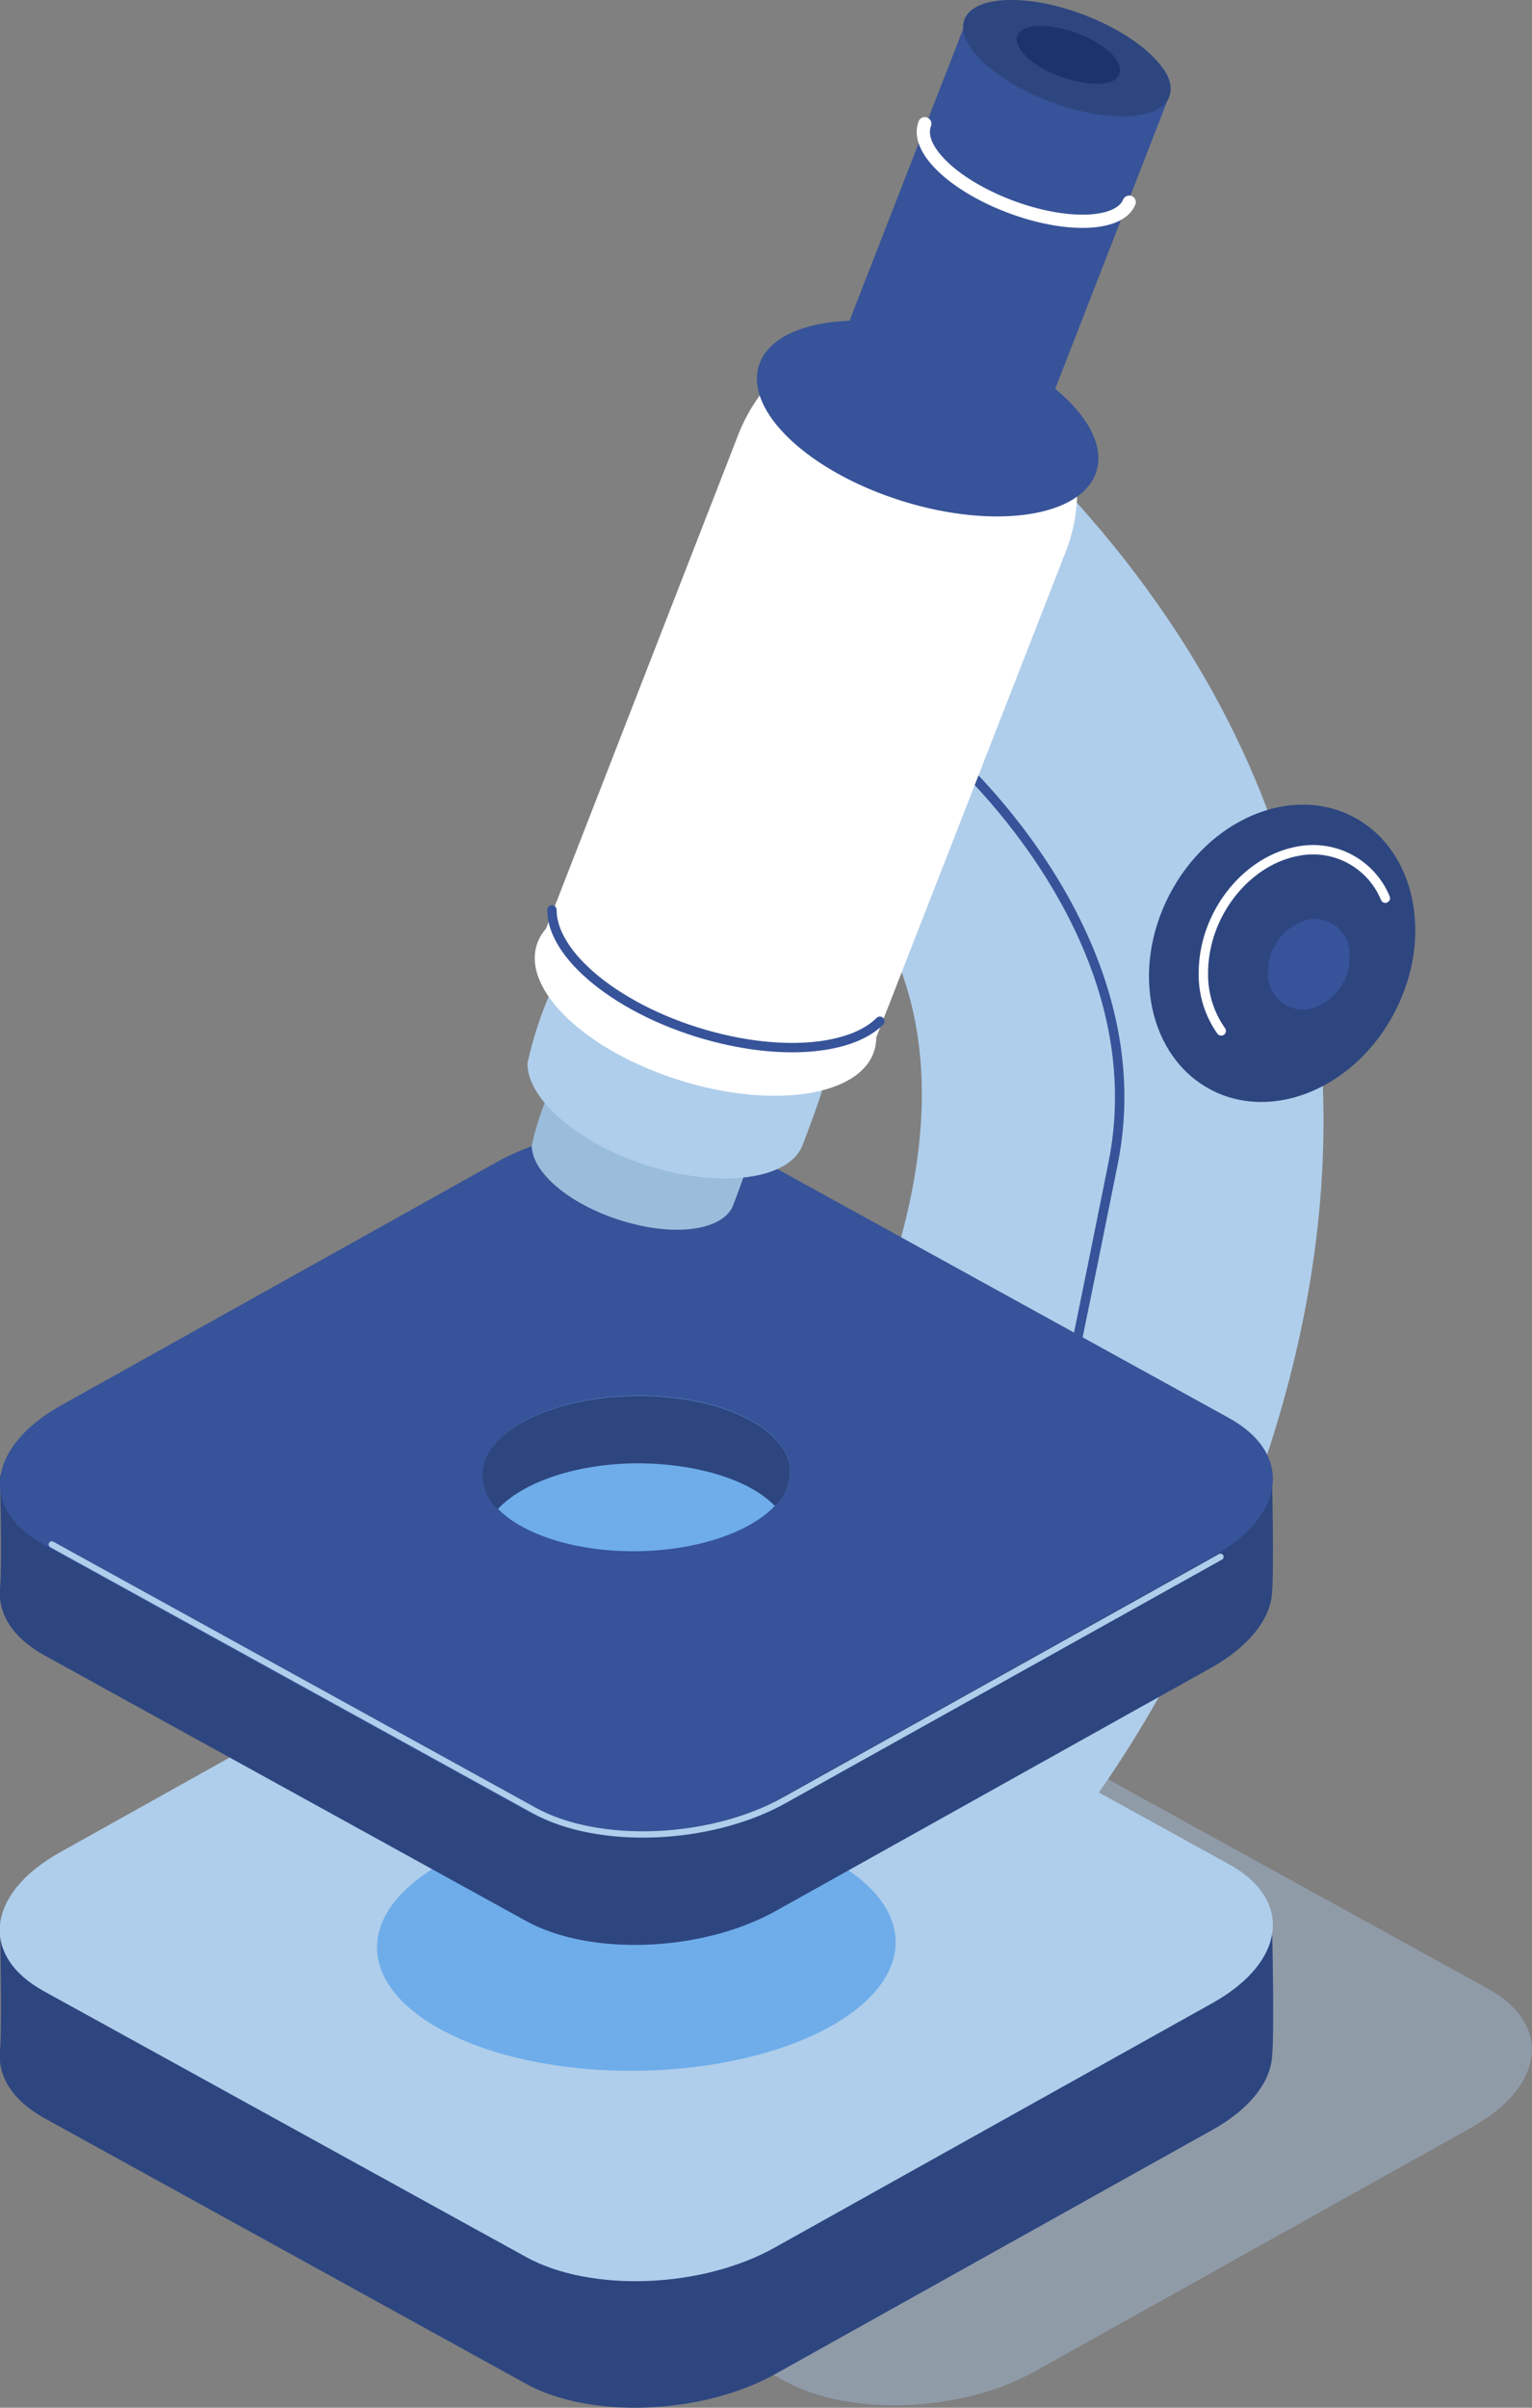 <?xml version="1.0" encoding="UTF-8"?> <svg xmlns="http://www.w3.org/2000/svg" viewBox="0 0 123.88 194.62"><rect x="0" y="0" width="123.88" height="194.62" fill="#808080" stroke="none"/><defs><style>.cls-1{isolation:isolate;}.cls-2{fill:#a8c4e3;opacity:0.4;mix-blend-mode:multiply;}.cls-3{fill:#afceeb;}.cls-13,.cls-4,.cls-8,.cls-9{fill:none;stroke-linecap:round;stroke-linejoin:round;}.cls-4{stroke:#375399;stroke-width:0.76px;}.cls-5{fill:#2d4680;}.cls-6{fill:#6eadea;}.cls-7{fill:#375399;}.cls-8{stroke:#afceeb;stroke-width:0.51px;}.cls-13,.cls-9{stroke:#fff;}.cls-9{stroke-width:0.76px;}.cls-10{fill:#9bbddc;}.cls-11{fill:#fff;}.cls-12{fill:#1c346e;}.cls-13{stroke-width:1.07px;}</style></defs><title>health</title><g class="cls-1"><g id="Layer_2" data-name="Layer 2"><g id="Layer_1-2" data-name="Layer 1"><path class="cls-2" d="M63.49,192.48l-39-21.5c-5.21-2.88-4.62-7.9,1.33-11.22l35.29-19.7c6-3.32,15-3.68,20.21-.8l39,21.49c5.21,2.88,4.61,7.9-1.34,11.22l-35.28,19.7C77.76,195,68.71,195.35,63.49,192.48Z"></path><path class="cls-3" d="M87.6,146.61s44.06-56.26-.54-106l-13.3-2.88L60.53,65.1s26.15,9.92,7,48.61-18.67,33.12-18.67,33.12Z"></path><path class="cls-4" d="M76.32,60.48S93.8,75.31,90,94.07c-4.82,24.06-5.29,25.34-5.29,25.34"></path><path class="cls-5" d="M42.53,192.68l-39-21.5C1,169.76-.18,167.82,0,165.81s0-10.35,0-10.35l40.13-15.19c5.95-3.32,15-3.68,20.21-.81l42.51,15.86s.23,9.05,0,11.08S101,170.52,98,172.18L62.74,191.87C56.79,195.19,47.74,195.56,42.53,192.68Z"></path><path class="cls-3" d="M42.53,182.43l-39-21.49c-5.21-2.88-4.62-7.9,1.33-11.22L40.17,130c5.95-3.32,15-3.68,20.21-.81l39,21.5c5.21,2.87,4.61,7.9-1.34,11.22L62.74,181.62C56.79,185,47.74,185.31,42.53,182.43Z"></path><ellipse class="cls-6" cx="51.45" cy="157.21" rx="20.97" ry="10.18" transform="translate(-2.02 0.67) rotate(-0.74)"></ellipse><path class="cls-5" d="M42.53,155.27l-39-21.5C1,132.35-.18,130.41,0,128.4s0-9.08,0-9.08l40.13-16.46c5.95-3.32,15-3.68,20.21-.81l42.51,17.18s.19,7.67,0,9.67S101,133.08,98,134.77L62.74,154.46C56.79,157.78,47.74,158.15,42.53,155.27Z"></path><path class="cls-7" d="M42.53,146.35l-39-21.5C-1.66,122-1.07,117,4.88,113.63l35.29-19.7c5.95-3.32,15-3.68,20.21-.8l39,21.49c5.21,2.88,4.61,7.9-1.34,11.22l-35.28,19.7C56.79,148.86,47.74,149.22,42.53,146.35Z"></path><path class="cls-8" d="M98.69,125.84,63.4,145.53c-5.95,3.32-15,3.69-20.21.81l-39-21.5"></path><ellipse class="cls-6" cx="51.45" cy="119.1" rx="12.44" ry="6.29" transform="translate(-1.57 0.69) rotate(-0.76)"></ellipse><path class="cls-5" d="M51.45,118.28c4.94,0,9.2,1.36,11.21,3.45A4,4,0,0,0,63.9,119c0-3.47-5.57-6.24-12.45-6.17S39,115.75,39,119.22A3.94,3.94,0,0,0,40.24,122C42.25,119.82,46.52,118.33,51.45,118.28Z"></path><ellipse class="cls-5" cx="103.67" cy="77.05" rx="12.44" ry="10.27" transform="translate(-12.41 133.7) rotate(-62.63)"></ellipse><path class="cls-7" d="M109.13,77.37a4.3,4.3,0,0,1-3.29,4.2,2.84,2.84,0,0,1-3.29-3.06,4.28,4.28,0,0,1,3.29-4.19A2.83,2.83,0,0,1,109.13,77.37Z"></path><path class="cls-9" d="M98.75,83.33a7.84,7.84,0,0,1-1.44-4.7c0-4.7,3.45-9.1,7.71-9.84a6.32,6.32,0,0,1,7,3.81"></path><path class="cls-10" d="M60.45,94.05c0,.3-1.09,3.19-1.2,3.45-.76,1.77-4.07,2.43-8,1.44C46.7,97.82,43,95,43,92.59a22.39,22.39,0,0,1,1.23-3.9c1-1.51,3.27.71,7,1.63C55.75,91.44,60.45,91.67,60.45,94.05Z"></path><path class="cls-3" d="M66.51,87.93c0,.4-1.5,4.37-1.65,4.71-1,2.43-5.56,3.33-11,2-6.19-1.54-11.21-5.43-11.21-8.69a31.19,31.19,0,0,1,1.69-5.33c1.4-2.07,4.47,1,9.52,2.22C60.07,84.37,66.51,84.67,66.51,87.93Z"></path><path class="cls-11" d="M44.12,75.15,59.75,35A14.37,14.37,0,0,1,78,26.91h0a13.51,13.51,0,0,1,8.19,17.65L70.54,84.67C67.76,91.79,41.34,82.27,44.12,75.15Z"></path><path class="cls-7" d="M73.43,37.86h0a8.42,8.42,0,0,1-5.1-11l9.74-25C79.8-2.57,96.26,3.36,94.53,7.8l-9.74,25A9,9,0,0,1,73.43,37.86Z"></path><ellipse class="cls-7" cx="75" cy="33.83" rx="6.98" ry="14.3" transform="translate(20.3 95.28) rotate(-72.6)"></ellipse><path class="cls-5" d="M94.53,7.86c-.79,1.93-5.14,2.07-9.7.33S77.2,3.47,78,1.54s5.14-2.07,9.7-.32S95.33,5.94,94.53,7.86Z"></path><path class="cls-12" d="M90.51,6c-.39,1-2.56,1-4.84.17s-3.8-2.36-3.4-3.32,2.56-1,4.84-.16S90.91,5,90.51,6Z"></path><path class="cls-13" d="M91.31,16.34c-.79,1.93-5.14,2.07-9.7.33S74,12,74.78,10"></path><ellipse class="cls-11" cx="57.04" cy="80.65" rx="6.98" ry="14.3" transform="translate(-36.97 110.97) rotate(-72.6)"></ellipse><path class="cls-4" d="M71.15,82.55c-2.1,2.1-7,2.78-12.72,1.44-7.62-1.78-13.8-6.45-13.8-10.44"></path></g></g></g></svg> 